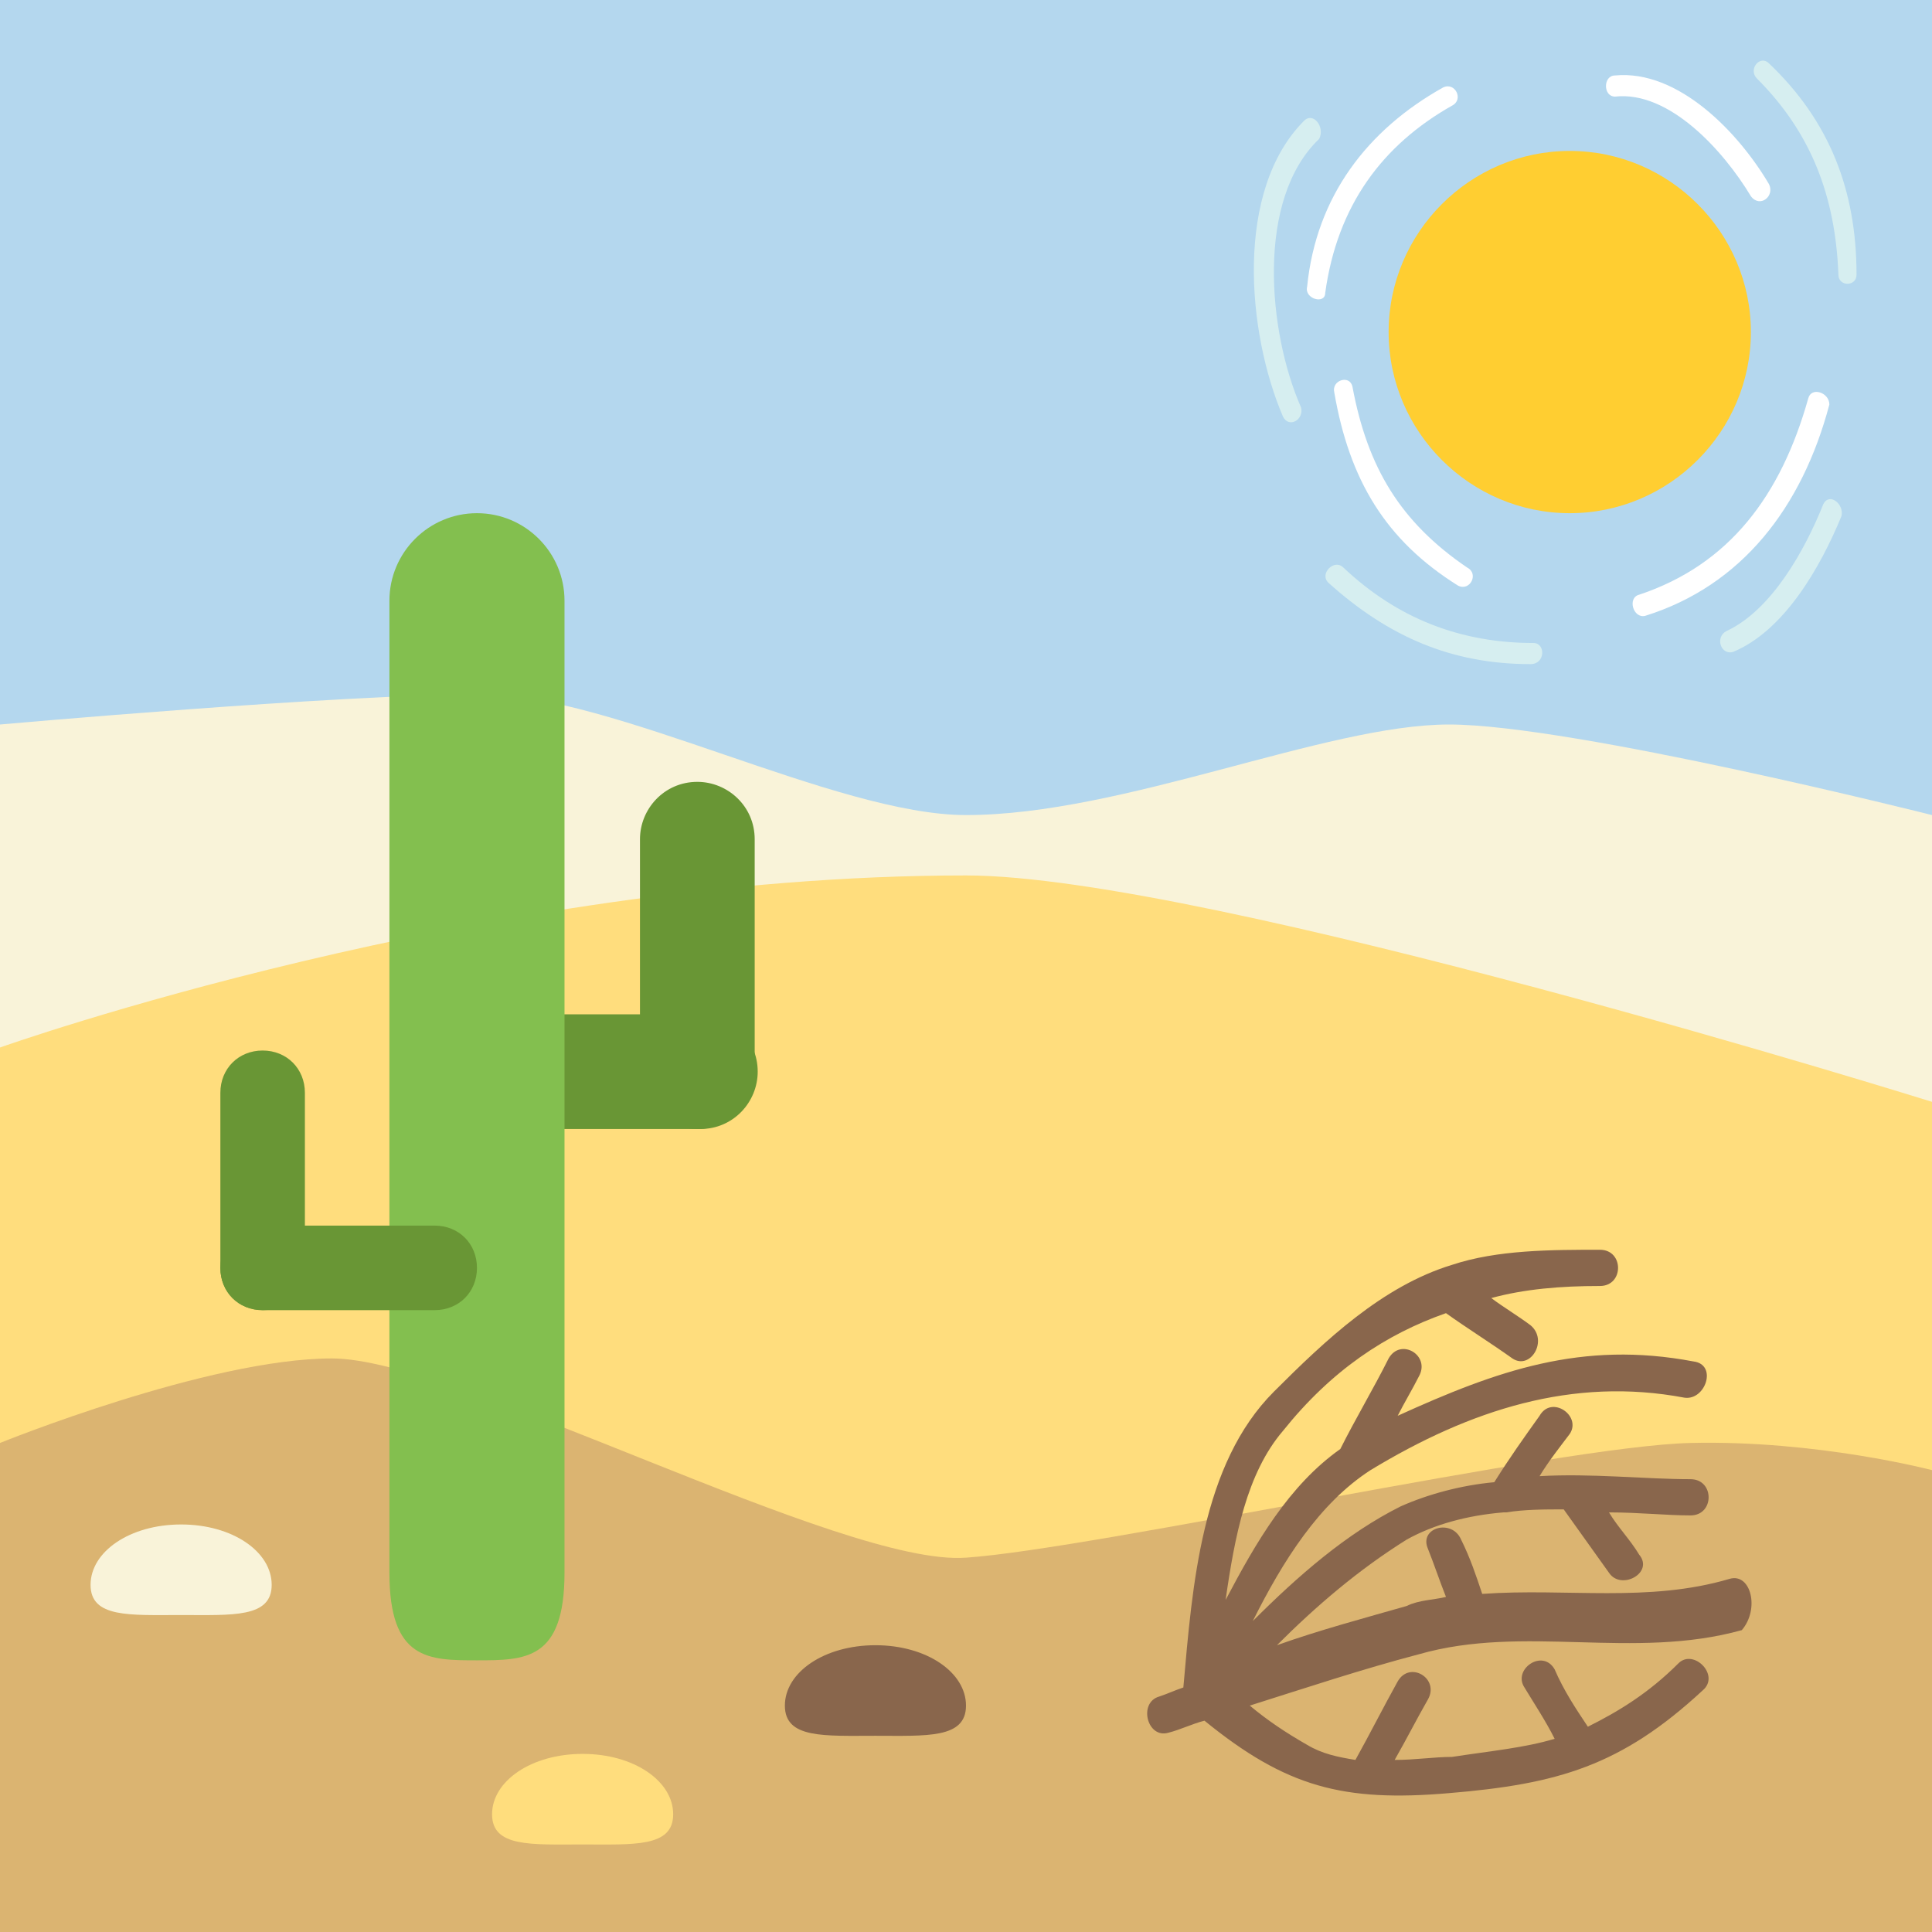 <svg xmlns="http://www.w3.org/2000/svg" viewBox="0 0 64 64"><path fill="#b4d7ee" d="M0 0h64v64H0z"/><path fill="#f9f3d9" d="M64 27s-11.9-3-16-3-10.8 3-16 3c-4.3 0-11.7-4-16-4-4.8 0-16 1-16 1v25h64V27"/><path fill="#ffdd7d" d="M0 34.7S16 29 32 29c8 0 32 7.5 32 7.5V64H0V34.7z"/><path fill="#dbb471" d="M0 47.8S6.9 45 11 45s16.9 6.9 21 6.6c4.3-.3 19.7-3.7 24-3.8 4.2-.1 8 .9 8 .9V64H0V47.8"/><g fill="#699635"><path d="M21.2 35.5c0 1.1.9 1.9 1.9 1.9 1.1 0 1.9-.9 1.9-1.9v-7.7c0-1.1-.9-1.9-1.9-1.9-1.1 0-1.9.9-1.9 1.9v7.7"/><path d="M15.5 33.6c-1.1 0-1.9.9-1.9 1.9 0 1.1.9 1.9 1.9 1.9h7.7c1.1 0 1.9-.9 1.9-1.9 0-1.1-.9-1.9-1.9-1.9h-7.7"/></g><path fill="#83bf4f" d="M15.8 17c-1.6 0-2.9 1.3-2.9 2.9v32.2c0 2.9 1.3 2.9 2.9 2.9s2.9 0 2.9-2.9V19.9c0-1.6-1.3-2.9-2.9-2.9"/><g fill="#699635"><path d="M10.1 42c0 .8-.6 1.4-1.4 1.4-.8 0-1.4-.6-1.4-1.4v-5.8c0-.8.6-1.4 1.4-1.4.8 0 1.4.6 1.4 1.4V42"/><path d="M14.4 40.6c.8 0 1.4.6 1.4 1.4 0 .8-.6 1.4-1.4 1.4H8.7c-.8 0-1.4-.6-1.4-1.4 0-.8.6-1.4 1.4-1.4h5.7"/></g><path fill="#f9f3d9" d="M3 52.5c0 1.1 1.3 1 3 1s3 .1 3-1-1.3-2-3-2-3 .9-3 2"/><path fill="#ffdd7d" d="M16.3 60.1c0 1.1 1.3 1 3 1s3 .1 3-1-1.3-2-3-2-3 .9-3 2"/><path fill="#89664c" d="M26 56.5c0 1.1 1.3 1 3 1s3 .1 3-1-1.3-2-3-2-3 .9-3 2m31.3-4.2c-2.7.8-5.4.3-8.2.5-.2-.6-.4-1.2-.7-1.8-.3-.7-1.4-.4-1.1.3.2.5.4 1.1.6 1.6-.4.1-.9.1-1.3.3-1.4.4-2.9.8-4.3 1.3 1.3-1.3 2.7-2.5 4.3-3.5.9-.5 2-.8 3.2-.9h.1c.6-.1 1.3-.1 1.9-.1l1.5 2.1c.4.6 1.5 0 1-.6-.3-.5-.7-.9-1-1.4 1 0 1.9.1 2.7.1.8 0 .8-1.2 0-1.2-1.5 0-3.3-.2-5-.1.3-.5.7-1 1-1.4.4-.6-.6-1.3-1-.6-.5.7-1 1.4-1.5 2.2-1.1.1-2.2.4-3.1.8-1.8.9-3.4 2.3-4.9 3.8 1-2 2.2-3.9 3.9-5 3.3-2 6.7-3.1 10.4-2.4.7.1 1.1-1.1.3-1.2-3.7-.7-6.5.3-9.8 1.8.2-.4.5-.9.7-1.3.4-.7-.6-1.3-1-.6-.5 1-1.1 2-1.6 3-1.7 1.2-2.8 3.1-3.8 5 .3-2.1.7-4.2 1.9-5.6 1.6-2 3.4-3.2 5.4-3.9.7.5 1.5 1 2.2 1.5.6.4 1.2-.6.6-1.1-.4-.3-.9-.6-1.3-.9 1.1-.3 2.3-.4 3.6-.4.8 0 .8-1.2 0-1.2-1.6 0-3.4 0-4.9.5-2.3.7-4.2 2.5-5.9 4.2-2.4 2.4-2.7 6.4-3 9.8-.3.1-.5.2-.8.3-.7.2-.4 1.4.3 1.2.4-.1.8-.3 1.2-.4 2.7 2.2 4.6 2.7 8.1 2.4 3.6-.3 5.7-.9 8.4-3.4.6-.5-.3-1.4-.8-.9-1 1-2 1.6-3 2.1-.4-.6-.8-1.2-1.1-1.9-.4-.7-1.4 0-1 .6.3.5.7 1.1 1 1.7-1 .3-2.1.4-3.4.6-.6 0-1.2.1-1.9.1.4-.7.7-1.3 1.1-2 .4-.7-.6-1.3-1-.6-.5.9-.9 1.7-1.4 2.6-.6-.1-1.1-.2-1.6-.5-.7-.4-1.3-.8-1.9-1.3 1.9-.6 3.7-1.2 5.6-1.7 3.5-1 7.1.2 10.7-.8.6-.7.3-1.9-.4-1.7"/><path fill="#ffce31" d="M46 11c0 3.3 2.7 6 6 6s6-2.7 6-6-2.7-6-6-6-6 2.7-6 6"/><path fill="#fff" d="M47.8 2.9c-2.5 1.4-4.2 3.6-4.5 6.6-.1.4.6.6.6.2.4-2.9 1.9-4.9 4.2-6.2.4-.2.1-.8-.3-.6m12.1 10.3c-.9 3.2-2.6 5.5-5.6 6.5-.4.1-.2.8.2.7 3.2-1 5.2-3.6 6.1-7 0-.4-.6-.6-.7-.2M44.2 13c.5 2.9 1.7 4.9 4.1 6.4.4.2.7-.4.3-.6-2.2-1.5-3.3-3.3-3.8-6-.1-.4-.7-.2-.6.2m14.4-6.9c-1-1.7-3-3.8-5.1-3.6-.4 0-.4.7 0 .7C55.3 3 57.1 5 58 6.5c.3.4.8 0 .6-.4"/><path fill="#d6eef0" d="M50.8 21.3c-2.4 0-4.5-.8-6.3-2.5-.3-.3-.8.2-.5.5 2 1.8 4.1 2.7 6.7 2.7.5 0 .5-.7.1-.7m9.6-4.6c-.6 1.5-1.7 3.5-3.2 4.2-.4.2-.2.8.2.7 1.7-.7 2.9-2.8 3.6-4.5.1-.4-.4-.8-.6-.4M43.2 4c-2.3 2.3-1.9 7-.7 9.8.2.4.7.1.6-.3-1.1-2.5-1.5-6.9.6-8.9.2-.4-.2-.9-.5-.6m15-1.4c1.8 1.8 2.6 3.9 2.7 6.5 0 .4.6.4.6 0 0-2.8-.9-5.1-2.9-7-.3-.3-.7.2-.4.5"/></svg>